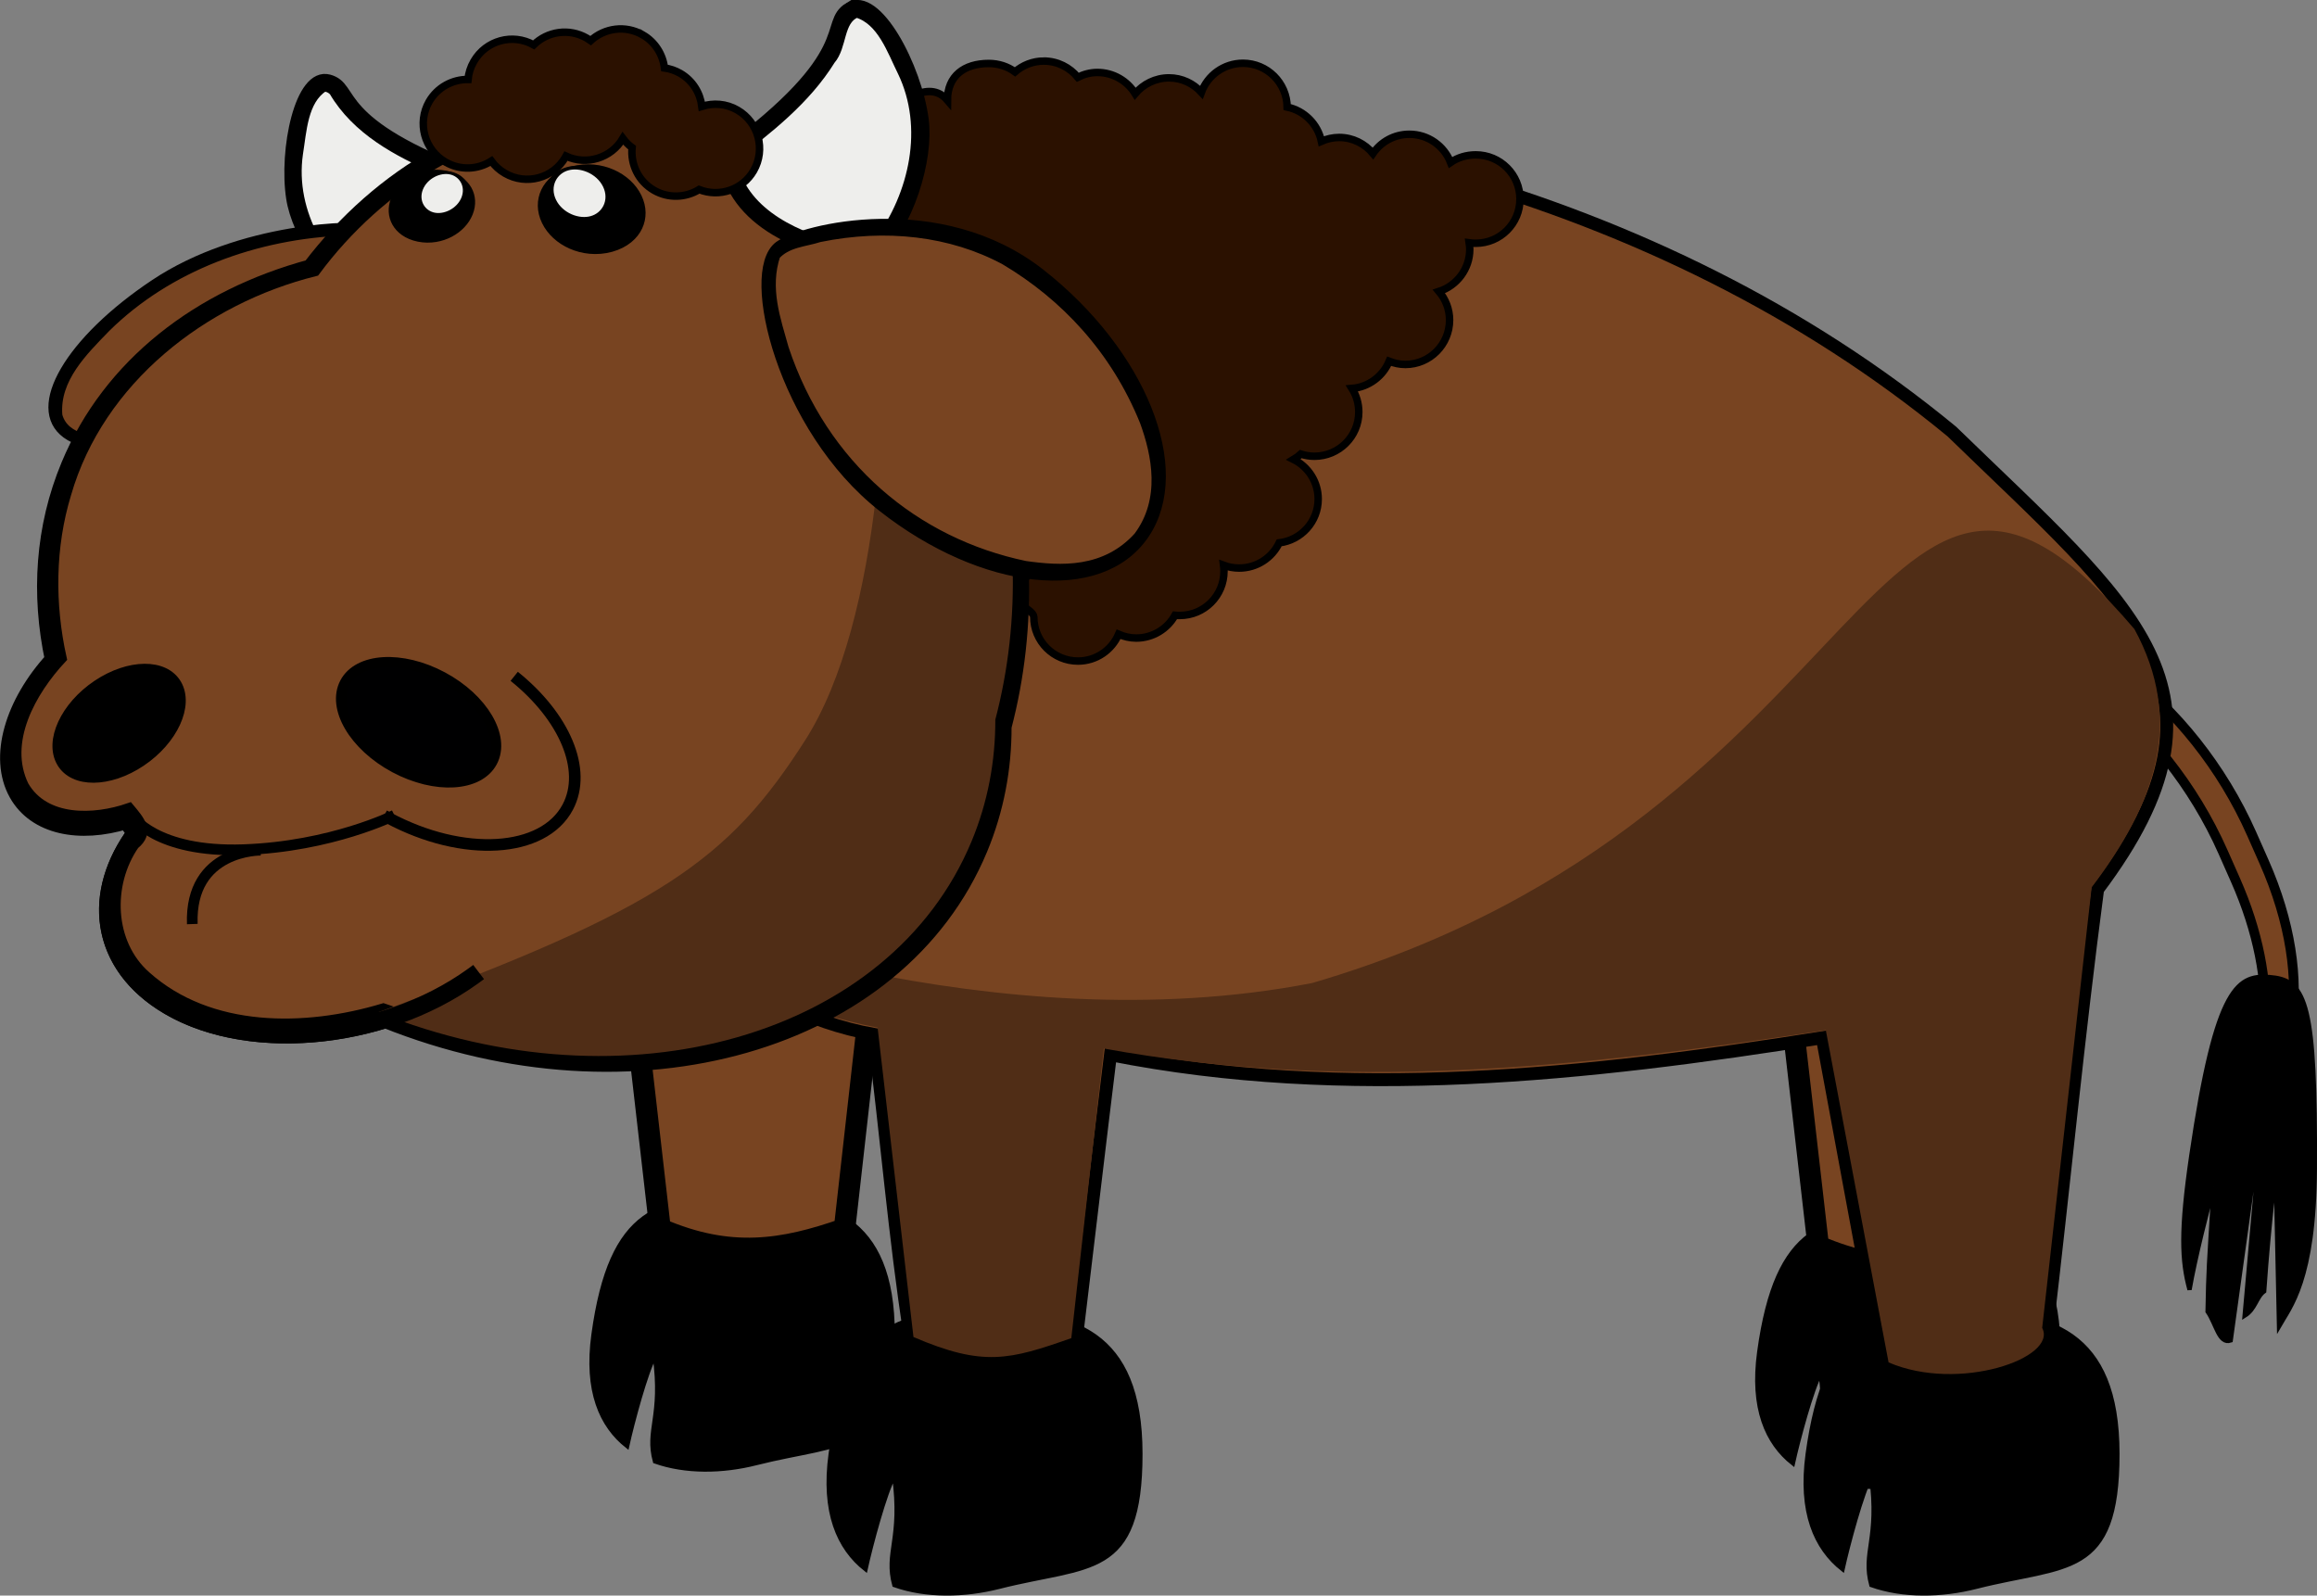 <?xml version="1.0" encoding="UTF-8" standalone="no"?>
<!-- Created with Inkscape (http://www.inkscape.org/) -->

<svg
   xmlns:dc="http://purl.org/dc/elements/1.1/"
   xmlns:cc="http://creativecommons.org/ns#"
   xmlns:rdf="http://www.w3.org/1999/02/22-rdf-syntax-ns#"
   xmlns:svg="http://www.w3.org/2000/svg"
   xmlns="http://www.w3.org/2000/svg"
   xmlns:xlink="http://www.w3.org/1999/xlink"
   xmlns:sodipodi="http://sodipodi.sourceforge.net/DTD/sodipodi-0.dtd"
   xmlns:inkscape="http://www.inkscape.org/namespaces/inkscape"
   width="362.048"
   height="249.315"
   id="svg2728"
   sodipodi:version="0.32"
   inkscape:version="0.48.2 r9819"
   version="1.0"
   sodipodi:docname="bison.svg"
   inkscape:output_extension="org.inkscape.output.svg.inkscape">
  <rect width="100%" height="100%" fill="#808080" stroke="none"/>
  <defs
     id="defs2730">
    <linearGradient
       id="linearGradient2342">
      <stop
         style="stop-color:#c98b2b;stop-opacity:0;"
         offset="0"
         id="stop2344" />
      <stop
         style="stop-color:#c98b2b;stop-opacity:1;"
         offset="1"
         id="stop2346" />
    </linearGradient>
    <linearGradient
       inkscape:collect="always"
       xlink:href="#linearGradient2342"
       id="linearGradient2492"
       gradientUnits="userSpaceOnUse"
       gradientTransform="matrix(0.65,0,0,0.65,99.754,-71.9)"
       x1="95.612"
       y1="326.193"
       x2="373.432"
       y2="326.193" />
  </defs>
  <sodipodi:namedview
     id="base"
     pagecolor="#ffffff"
     bordercolor="#666666"
     borderopacity="1.0"
     gridtolerance="10000"
     guidetolerance="10"
     objecttolerance="10"
     inkscape:pageopacity="0.0"
     inkscape:pageshadow="2"
     inkscape:zoom="0.7"
     inkscape:cx="-189.18006"
     inkscape:cy="-100.40506"
     inkscape:document-units="px"
     inkscape:current-layer="layer1"
     showgrid="false"
     inkscape:window-width="1440"
     inkscape:window-height="845"
     inkscape:window-x="-3"
     inkscape:window-y="-3"
     inkscape:window-maximized="1"
     fit-margin-top="0"
     fit-margin-left="0"
     fit-margin-right="0"
     fit-margin-bottom="0" />
  <g
     inkscape:label="Layer 1"
     inkscape:groupmode="layer"
     id="layer1"
     transform="translate(-107.178,-346.302)">
    <g
       id="g4656">
      <path
         style="fill:#784421;fill-opacity:1;stroke:#000000;stroke-width:1.519;stroke-miterlimit:4;stroke-opacity:1;stroke-dasharray:none"
         d="m 411.942,443.869 -1.82,2.4 c 15.358,-2.536 35.174,12.258 44.427,33.167 l 1.926,4.352 c 7.149,16.153 5.838,31.091 -2.208,38.22 11.866,-5.122 14.997,-22.268 6.681,-41.058 l -1.926,-4.352 c -9.253,-20.909 -29.069,-35.703 -44.427,-33.167 l -2.653,0.438 z"
         id="path3011"
         sodipodi:nodetypes="ccccccccc"
         inkscape:connector-curvature="0" />
      <rect
         width="20.42"
         height="83.412"
         x="394.881"
         y="473.001"
         style="fill:#2e3436;stroke:#000000;stroke-width:0.672"
         id="rect3013" />
      <rect
         width="20.421"
         height="83.411"
         x="407.594"
         y="488.89"
         style="fill:#2e3436;stroke:#000000;stroke-width:0.672"
         id="rect3015" />
      <path
         d="m 405.451,536.131 c -12.91,0 -20.635,1.361 -23.375,21.417 -1.204,8.803 1.216,14.211 5.255,17.399 0.813,-3.67 2.919,-11.577 4.32,-14.094 1.308,9.561 -1.329,11.537 0.032,16.492 4.784,1.695 10.555,1.6 15.831,0.259 13.596,-3.457 21.311,-1.266 21.311,-20.056 8.9e-4,-18.752 -10.466,-21.417 -23.375,-21.417 z"
         style="fill:#000000;stroke:#000000;stroke-width:0.672"
         id="path3017"
         inkscape:connector-curvature="0" />
      <path
         d="m 413.844,551.312 c -13.363,0 -21.359,1.409 -24.196,22.167 -1.244,9.111 1.261,14.71 5.439,18.009 0.841,-3.798 3.022,-11.984 4.471,-14.589 1.354,9.896 -1.376,11.943 0.034,17.07 4.951,1.754 10.925,1.656 16.386,0.268 14.073,-3.578 22.058,-1.309 22.058,-20.759 8.9e-4,-19.411 -10.832,-22.167 -24.193,-22.167 z"
         style="fill:#000000;stroke:#000000;stroke-width:0.672"
         id="path3019"
         inkscape:connector-curvature="0" />
      <rect
         width="20.42"
         height="83.412"
         x="215.403"
         y="473.001"
         style="fill:#2e3436;stroke:#000000;stroke-width:0.672"
         id="rect3021" />
      <rect
         width="20.421"
         height="83.411"
         x="254.927"
         y="488.89"
         style="fill:#2e3436;stroke:#000000;stroke-width:0.672"
         id="rect3023" />
      <path
         d="m 223.292,533.437 c -12.91,0 -20.636,1.361 -23.375,21.417 -1.204,8.803 1.217,14.211 5.255,17.399 0.814,-3.67 2.919,-11.577 4.321,-14.094 1.308,9.561 -1.329,11.537 0.033,16.492 4.784,1.695 10.555,1.6 15.83,0.259 13.597,-3.457 21.31,-1.266 21.31,-20.056 0,-18.752 -10.466,-21.417 -23.375,-21.417 z"
         style="fill:#000000;stroke:#000000;stroke-width:0.672"
         id="path3025"
         inkscape:connector-curvature="0" />
      <path
         d="m 261.178,551.312 c -13.362,0 -21.359,1.409 -24.195,22.167 -1.245,9.111 1.259,14.71 5.439,18.009 0.842,-3.798 3.021,-11.984 4.472,-14.589 1.354,9.896 -1.376,11.943 0.034,17.07 4.951,1.754 10.925,1.656 16.385,0.268 14.074,-3.578 22.059,-1.309 22.059,-20.759 0,-19.411 -10.834,-22.167 -24.195,-22.167 z"
         style="fill:#000000;stroke:#000000;stroke-width:0.672"
         id="path3027"
         inkscape:connector-curvature="0" />
      <path
         style="fill:#784421;fill-opacity:1;stroke:#000000;stroke-width:3.36;stroke-miterlimit:4;stroke-opacity:1;stroke-dasharray:none"
         d="m 202.276,468.267 44.909,-1.347 -8.043,71.4 c -9.607,3.368 -17.874,4.715 -28.822,0 l -8.043,-70.053 z"
         id="path3029"
         sodipodi:nodetypes="ccccc"
         inkscape:connector-curvature="0" />
      <path
         sodipodi:nodetypes="ccccc"
         id="path3033"
         d="m 383.253,470.962 44.909,-1.347 -8.043,71.4 c -9.607,3.368 -17.874,4.715 -28.822,0 l -8.043,-70.053 z"
         style="fill:#784421;fill-opacity:1;stroke:#000000;stroke-width:3.36;stroke-miterlimit:4;stroke-opacity:1;stroke-dasharray:none"
         inkscape:connector-curvature="0" />
      <path
         sodipodi:nodetypes="ccccccccccccc"
         style="fill:#784421;fill-opacity:1;stroke:#000000;stroke-width:2.016;stroke-miterlimit:4;stroke-opacity:1;stroke-dasharray:none"
         d="m 250.808,362.577 c -23.087,0.465 -42.861,17.916 -51.529,38.673 -13.287,30.474 -7.817,69.845 16.988,92.845 7.601,6.993 17.234,12.015 27.419,13.83 2.006,15.609 3.32,31.835 5.697,47.067 8.242,3.734 17.843,2.971 26.057,-0.168 1.759,-14.572 3.466,-29.151 5.258,-43.72 36.767,7.29 74.561,3.177 111.226,-2.652 2.854,15.474 5.742,30.942 8.609,46.414 8.273,3.827 18.074,3.172 26.393,-0.042 2.738,-23.156 4.967,-46.521 8.023,-69.547 23.442,-31.179 5.448,-44.101 -22.794,-71.554 -46.394,-38.235 -107.306,-51.194 -161.346,-51.144 z"
         id="path3043"
         inkscape:connector-curvature="0" />
      <path
         style="fill:#502d16;fill-opacity:1;stroke:none"
         d="m 312.202,499.904 c -50.137,9.767 -102.093,-10.777 -102.093,-10.777 8.352,9.924 22.372,15.447 34.2,17.741 l 5.605,48.344 c 10.948,4.715 15.057,3.546 24.664,0.179 l 5.086,-45.255 c 36.998,6.736 73.132,3.199 112.811,-2.863 l 9.806,51.907 c 10.948,4.715 26.461,-0.674 24.003,-5.389 l 7.729,-68.843 c 10.08,-13.243 14.454,-26.096 6.686,-40.345 -40.752,-47.949 -38.848,29.112 -128.498,55.302 z"
         id="path3045"
         sodipodi:nodetypes="cccccccccccc"
         inkscape:connector-curvature="0" />
      <path
         style="fill:#000000;stroke:#000000;stroke-width:0.672"
         d="m 462.232,499.014 c -5.332,-0.56 -8.699,0.933 -12.64,27.829 -1.73,11.806 -1.503,16.51 -0.282,20.979 0.85,-4.908 2.847,-12.769 3.778,-16.099 -0.799,12.936 -0.827,12.776 -0.958,19.508 1.358,1.946 1.776,5.15 3.61,4.524 1.659,-11.942 5.11,-36.866 5.11,-36.866 l -2.934,33.003 c 1.704,-1.041 1.804,-2.926 3.056,-3.825 0.821,-11.722 1.806,-18.545 1.806,-18.545 l 0.513,24.012 c 1.691,-2.966 5.508,-7.183 5.595,-24.655 0.127,-25.399 -1.323,-29.307 -6.655,-29.866 z"
         id="path3057"
         sodipodi:nodetypes="cccccccccccsc"
         inkscape:connector-curvature="0" />
      <path
         sodipodi:nodetypes="ccscccscsscsccscsscscsscscsccssccsscscssscscsccscscsccc"
         inkscape:connector-curvature="0"
         id="path4055-0"
         d="m 270.279,355.842 c -1.719,0 -3.29,0.65 -4.5,1.688 -1.145,-0.839 -2.565,-1.312 -4.094,-1.312 -3.82,0 -6.46,1.926 -6.46,5.746 -5.811,-6.852 -19.93,14.449 -8.103,12.348 -0.233,1.093 -5.406,6.705 -5.464,7.851 -6.673,2.845 16.12,9.138 16.12,17.43 0,0.675 0.033,1.343 0.094,2 -2.351,1.105 -3.969,3.481 -3.969,6.25 0,3.82 3.087,6.938 6.906,6.938 0.304,0 0.581,-0.056 0.875,-0.094 -0.069,0.393 -0.125,0.775 -0.125,1.188 0,2.544 1.391,4.768 3.438,5.969 1.254,3.235 3.294,6.025 5.844,8.094 -1.716,1.259 -2.844,3.302 -2.844,5.594 0,1.56 -3.505,2.494 -2.634,3.651 -0.433,0.904 3.353,2.436 3.353,3.505 0,3.82 3.087,6.906 6.906,6.906 2.85,0 5.285,-1.726 6.344,-4.188 0.844,0.367 1.771,0.594 2.75,0.594 2.602,0 4.882,-1.44 6.062,-3.562 0.243,0.026 0.501,0.031 0.75,0.031 3.82,0 6.906,-3.087 6.906,-6.906 0,-0.315 -0.022,-0.634 -0.062,-0.938 0.759,0.286 1.579,0.438 2.438,0.438 2.753,0 5.137,-1.609 6.25,-3.938 3.426,-0.412 6.094,-3.307 6.094,-6.844 0,-2.712 -1.571,-5.054 -3.844,-6.188 0.405,-0.239 0.778,-0.53 1.125,-0.844 0.669,0.216 1.384,0.344 2.125,0.344 3.82,0 6.938,-3.087 6.938,-6.906 0,-1.354 -0.39,-2.621 -1.062,-3.688 2.624,-0.218 4.84,-1.923 5.812,-4.25 0.785,0.31 1.636,0.5 2.531,0.5 3.82,0 6.906,-3.118 6.906,-6.938 0,-1.704 -0.634,-3.263 -1.656,-4.469 2.781,-0.896 4.812,-3.515 4.812,-6.594 0,-0.347 -0.044,-0.667 -0.094,-1 0.333,0.049 0.685,0.062 1.031,0.062 3.82,0 6.906,-3.087 6.906,-6.906 0,-3.82 -3.087,-6.906 -6.906,-6.906 -1.457,0 -2.823,0.418 -3.938,1.188 -1.004,-2.579 -3.503,-4.406 -6.438,-4.406 -2.372,0 -4.442,1.181 -5.688,3 -1.269,-1.518 -3.149,-2.5 -5.281,-2.5 -0.98,0 -1.936,0.226 -2.781,0.594 -0.56,-2.677 -2.667,-4.783 -5.344,-5.344 -0.05,-3.777 -3.118,-6.844 -6.906,-6.844 -2.979,0 -5.527,1.89 -6.5,4.531 -1.264,-1.373 -3.049,-2.25 -5.062,-2.25 -2.117,0 -4.013,0.971 -5.281,2.469 -1.217,-1.98 -3.412,-3.312 -5.906,-3.312 -1.107,0 -2.135,0.287 -3.062,0.75 -1.269,-1.537 -3.164,-2.531 -5.312,-2.531 z"
         style="fill:#2b1100;fill-opacity:1;stroke:#000000;stroke-width:1.168;stroke-miterlimit:4;stroke-opacity:1;stroke-dasharray:none" />
      <g
         transform="matrix(0.866,0.5,-0.5,0.866,241.436,-41.014)"
         id="g4461">
        <g
           id="g4026"
           transform="translate(-26,-28)">
          <path
             inkscape:connector-curvature="0"
             sodipodi:nodetypes="cccsz"
             id="path3061"
             d="m 154.144,415.663 c 4.346,-1.136 3.398,5.73 27.717,1.502 6.075,6.921 3.018,16.792 -3.69,26.3 -7.57,0.166 -16.278,-4.418 -19.838,-8.849 -4.754,-5.916 -8.733,-17.765 -4.189,-18.953 z"
             style="fill:#eeeeec;fill-opacity:1;stroke:#000000;stroke-width:1.67;stroke-miterlimit:4;stroke-opacity:1;stroke-dasharray:none" />
          <path
             inkscape:connector-curvature="0"
             style="fill:#eeeeec;fill-opacity:1;stroke:#000000;stroke-width:1.67;stroke-miterlimit:4;stroke-opacity:1;stroke-dasharray:none"
             d="m 153.906,417.017 c -1.778,3.468 0.509,7.754 1.771,11.087 3.501,8.76 12.809,13.814 21.903,14.258 4.237,-6.23 8.808,-14.795 4.985,-22.279 -0.989,-3.163 -4.481,-0.685 -6.775,-0.887 -6.726,0.779 -13.981,1.035 -20.093,-2.455 -0.591,-0.15 -1.301,-0.143 -1.792,0.276 z"
             id="path3063" />
          <g
             style="fill:#784421"
             transform="matrix(0.837,0,0,0.765,28.901,101.429)"
             id="g3254">
            <path
               style="fill:#784421;fill-opacity:1;stroke:#000000;stroke-width:1.411;stroke-miterlimit:4;stroke-opacity:1;stroke-dasharray:none"
               d="m 140.23,500.442 c 8.439,0.985 22.211,-13.52 30.742,-32.375 8.531,-18.856 5.415,-37.465 0.167,-35.942 -3.655,1.06 -22.211,13.52 -30.742,32.375 -8.531,18.856 -8.606,34.958 -0.167,35.942 z"
               id="path3065"
               sodipodi:nodetypes="csssc"
               inkscape:connector-curvature="0" />
            <path
               id="path3067"
               d="m 166.627,435.902 c -14.402,9.83 -25.491,24.553 -29.759,41.543 -1.477,6.456 -3.497,14.176 0.356,20.217 3.35,3.666 8.835,0.633 12.011,-1.768 10.671,-8.511 17.955,-20.839 22.784,-33.483 2.807,-8.758 4.695,-18.57 1.543,-27.428 -0.524,-1.972 -2.573,-2.275 -3.923,-0.941 -1.034,0.569 -2.041,1.188 -3.011,1.861 z"
               style="fill:#784421;fill-opacity:1;stroke:#000000;stroke-width:1.411;stroke-miterlimit:4;stroke-opacity:1;stroke-dasharray:none"
               inkscape:connector-curvature="0" />
          </g>
          <path
             inkscape:connector-curvature="0"
             style="fill:#dcdcdc;fill-opacity:1;stroke:#000000;stroke-width:2.783;stroke-miterlimit:4;stroke-opacity:1;stroke-dasharray:none"
             d="m 193.119,398.888 c -15.271,9.542 -24.397,25.616 -26.702,43.684 -12.608,12.653 -19.35,28.851 -17.187,45.552 1.345,10.385 5.98,19.731 12.997,27.513 -2.014,9.048 -0.004,17.59 5.516,20.878 5.017,2.989 11.571,0.817 16.84,-4.847 0.749,0.342 1.507,0.665 2.273,0.985 -1.286,11.493 5.029,20.127 16.686,20.808 10.664,0.623 22.884,-5.586 31.647,-15.108 41.312,-5.928 71.188,-36.75 66.952,-69.452 -0.853,-6.582 -3.032,-12.743 -6.294,-18.357 -2.104,-7.687 -5.39,-15.306 -9.916,-22.55 -21.605,-34.575 -63.183,-47.621 -92.812,-29.107 z"
             id="path3069" />
          <path
             inkscape:connector-curvature="0"
             style="fill:#784421;fill-opacity:1;stroke:#000000;stroke-width:1.67;stroke-miterlimit:4;stroke-opacity:1;stroke-dasharray:none"
             d="m 192.04,400.241 c -14.212,9.355 -22.944,25.582 -24.863,42.37 -12.987,12.513 -20.755,31.542 -16.294,49.6 1.962,8.459 6.387,16.249 12.243,22.638 -1.567,6.792 -1.498,15.937 4.868,20.235 5.717,3.27 12.273,-0.883 16.03,-5.226 2.34,0.857 4.606,1.584 3.489,4.503 -0.622,7.507 4.268,15.414 11.892,16.936 13.102,2.73 25.95,-4.916 34.679,-14.185 9.954,-1.911 20.169,-4.444 29.282,-9.227 18.329,-9.103 34.368,-25.87 37.302,-46.732 1.678,-10.793 -1.06,-21.87 -6.332,-31.322 -8.393,-30.361 -35.35,-56.203 -67.332,-58.566 -12.275,-0.912 -24.696,2.087 -34.966,8.977 z"
             id="path3071" />
          <path
             inkscape:connector-curvature="0"
             style="fill:none;stroke:#000000;stroke-width:1.814;stroke-miterlimit:4;stroke-opacity:1;stroke-dasharray:none"
             d="m 219.089,510.913 c 0.263,-0.003 0.521,-0.014 0.786,-0.022 13.228,-0.434 23.711,-7.36 23.41,-15.477 -0.245,-6.622 -7.584,-11.987 -17.466,-13.506"
             id="path3073"
             sodipodi:nodetypes="csscc" />
          <path
             inkscape:connector-curvature="0"
             style="fill:#502d16;fill-opacity:1;stroke:none"
             d="m 240.436,393.009 c 13.137,18.605 30.762,52.648 29.752,74.824 -1.011,22.177 -6.31,34.037 -36.532,70.162 41.312,-5.928 71.188,-36.75 66.952,-69.452 -0.852,-6.582 -3.032,-12.743 -6.294,-18.357 -2.104,-7.687 -5.39,-15.306 -9.916,-22.55 -10.923,-17.481 -26.953,-29.45 -43.962,-34.628 z"
             id="path3075"
             sodipodi:nodetypes="czcscsc" />
          <path
             transform="matrix(0.474,-0.159,0.035,0.241,-19.895,450.367)"
             d="m 417,161.094 c 0,12.703 -5.149,23 -11.5,23 -6.351,0 -11.5,-10.297 -11.5,-23 0,-12.703 5.149,-23 11.5,-23 6.351,0 11.5,10.297 11.5,23 z"
             sodipodi:ry="23"
             sodipodi:rx="11.5"
             sodipodi:cy="161.09448"
             sodipodi:cx="405.5"
             id="path3077"
             style="fill:#000000;fill-opacity:1;stroke:#000000;stroke-width:3;stroke-miterlimit:4;stroke-opacity:1;stroke-dasharray:none"
             sodipodi:type="arc" />
          <path
             transform="matrix(0.292,-0.098,0.022,0.148,56.4,438.098)"
             sodipodi:type="arc"
             style="fill:#eeeeec;fill-opacity:1;stroke:#000000;stroke-width:3;stroke-miterlimit:4;stroke-opacity:1;stroke-dasharray:none"
             id="path3079"
             sodipodi:cx="405.5"
             sodipodi:cy="161.09448"
             sodipodi:rx="11.5"
             sodipodi:ry="23"
             d="m 417,161.094 c 0,12.703 -5.149,23 -11.5,23 -6.351,0 -11.5,-10.297 -11.5,-23 0,-12.703 5.149,-23 11.5,-23 6.351,0 11.5,10.297 11.5,23 z" />
          <path
             sodipodi:type="arc"
             style="fill:#000001;fill-opacity:1;stroke:#000000;stroke-width:3;stroke-miterlimit:4;stroke-opacity:1;stroke-dasharray:none"
             id="path3081"
             sodipodi:cx="336.5"
             sodipodi:cy="269.09448"
             sodipodi:rx="24.5"
             sodipodi:ry="15"
             d="m 361,269.094 c 0,8.284 -10.969,15 -24.5,15 -13.531,0 -24.5,-6.716 -24.5,-15 0,-8.284 10.969,-15 24.5,-15 13.531,0 24.5,6.716 24.5,15 z"
             transform="matrix(0.533,-0.017,0.02,0.534,31.735,357.619)" />
          <path
             transform="matrix(-0.197,0.402,0.403,0.231,133.866,321.695)"
             d="m 361,269.094 c 0,8.284 -10.969,15 -24.5,15 -13.531,0 -24.5,-6.716 -24.5,-15 0,-8.284 10.969,-15 24.5,-15 13.531,0 24.5,6.716 24.5,15 z"
             sodipodi:ry="15"
             sodipodi:rx="24.5"
             sodipodi:cy="269.09448"
             sodipodi:cx="336.5"
             id="path3083"
             style="fill:#000000;fill-opacity:1;stroke:#000000;stroke-width:3;stroke-miterlimit:4;stroke-opacity:1;stroke-dasharray:none"
             sodipodi:type="arc" />
          <path
             sodipodi:type="arc"
             style="fill:#000000;fill-opacity:1;stroke:#000000;stroke-width:3;stroke-miterlimit:4;stroke-opacity:1;stroke-dasharray:none"
             id="path3085"
             sodipodi:cx="405.5"
             sodipodi:cy="161.09448"
             sodipodi:rx="11.5"
             sodipodi:ry="23"
             d="m 417,161.094 c 0,12.703 -5.149,23 -11.5,23 -6.351,0 -11.5,-10.297 -11.5,-23 0,-12.703 5.149,-23 11.5,-23 6.351,0 11.5,10.297 11.5,23 z"
             transform="matrix(-0.435,0.442,0.249,0.17,336.089,206.021)" />
          <path
             d="m 417,161.094 c 0,12.703 -5.149,23 -11.5,23 -6.351,0 -11.5,-10.297 -11.5,-23 0,-12.703 5.149,-23 11.5,-23 6.351,0 11.5,10.297 11.5,23 z"
             sodipodi:ry="23"
             sodipodi:rx="11.5"
             sodipodi:cy="161.09448"
             sodipodi:cx="405.5"
             id="path3087"
             style="fill:#eeeeec;fill-opacity:1;stroke:#000000;stroke-width:3;stroke-miterlimit:4;stroke-opacity:1;stroke-dasharray:none"
             sodipodi:type="arc"
             transform="matrix(-0.268,0.272,0.153,0.104,280.943,284.381)" />
          <path
             inkscape:connector-curvature="0"
             style="fill:none;stroke:#000000;stroke-width:1.67;stroke-linecap:butt;stroke-linejoin:miter;stroke-miterlimit:4;stroke-opacity:1;stroke-dasharray:none"
             d="m 184.989,530.639 c 0,0 6.061,3.177 17.738,-4.12 11.678,-7.297 17.726,-16.455 17.726,-16.455"
             id="path3089" />
          <path
             inkscape:connector-curvature="0"
             style="fill:none;stroke:#000000;stroke-width:2.783;stroke-miterlimit:4;stroke-opacity:1;stroke-dasharray:none"
             d="m 244.109,524.702 c -0.135,0.323 -0.28,0.639 -0.426,0.964 -7.277,16.218 -25.245,28.664 -40.143,27.793 -12.153,-0.711 -18.506,-10.055 -16.485,-22.284"
             id="path3091"
             sodipodi:nodetypes="csscc" />
          <path
             inkscape:connector-curvature="0"
             style="fill:none;stroke:#000000;stroke-width:1.67;stroke-linecap:butt;stroke-linejoin:miter;stroke-miterlimit:4;stroke-opacity:1;stroke-dasharray:none"
             d="m 205.116,525.233 c 0,0 -9.714,5.412 -3.504,15.35"
             id="path3093"
             sodipodi:nodetypes="cs" />
          <path
             inkscape:connector-curvature="0"
             style="fill:#eeeeec;fill-opacity:1;stroke:#000000;stroke-width:1.67;stroke-miterlimit:4;stroke-opacity:1;stroke-dasharray:none"
             d="m 218.875,365.271 c -2.316,4.277 5.142,5.067 -5.579,29.553 5.701,8.194 16.858,7.547 28.577,2.966 2.129,-7.922 -0.437,-18.276 -4.172,-23.176 -4.987,-6.542 -16.404,-13.814 -18.826,-9.342 z"
             id="path3095"
             sodipodi:nodetypes="cccsz" />
          <path
             inkscape:connector-curvature="0"
             style="fill:#eeeeec;fill-opacity:1;stroke:#000000;stroke-width:1.67;stroke-miterlimit:4;stroke-opacity:1;stroke-dasharray:none"
             d="m 220.164,365.415 c -1.792,2.43 0.785,5.597 0.231,8.353 -0.227,7.274 -3.024,14.239 -5.826,20.908 4.883,6.522 14.109,6.034 21.061,4.016 2.133,-0.953 6.137,-0.656 5.697,-3.898 1.07,-9.333 -2.174,-19.639 -10.164,-25.093 -3.128,-2.076 -6.801,-5.365 -10.788,-4.439 -0.06,0.059 -0.173,0.072 -0.212,0.153 z"
             id="path3097" />
          <g
             style="fill:#784421"
             transform="matrix(0.734,0,0,1,60.611,0)"
             id="g3250">
            <path
               sodipodi:nodetypes="csssc"
               id="path3099"
               d="m 326.346,413.433 c -1.211,12.084 -24.254,19.575 -51.435,16.721 -27.181,-2.854 -50.592,-21.167 -47.048,-27.062 2.468,-4.106 24.254,-19.575 51.435,-16.721 27.181,2.854 48.259,14.978 47.048,27.062 z"
               style="fill:#784421;fill-opacity:1;stroke:#000000;stroke-width:1.67;stroke-miterlimit:4;stroke-opacity:1"
               inkscape:connector-curvature="0" />
            <path
               id="path3101"
               d="m 234.837,398.523 c -2.187,1.795 -5.423,3.176 -6.224,5.987 1.535,5.532 7.074,8.874 11.516,12.091 19.735,12.881 44.699,15.966 67.234,10.525 6.931,-2.054 15.464,-5.125 17.727,-12.825 1.195,-7.401 -5.534,-12.823 -11.135,-16.27 -12.946,-7.424 -27.917,-10.741 -42.709,-10.871 -12.863,0.281 -25.633,4.352 -36.409,11.363 z"
               style="fill:#784421;fill-opacity:1;stroke:#000000;stroke-width:1.67;stroke-miterlimit:4;stroke-opacity:1"
               inkscape:connector-curvature="0" />
          </g>
        </g>
        <path
           style="fill:#2b1100;fill-opacity:1;stroke:#000000;stroke-width:1.168;stroke-miterlimit:4;stroke-opacity:1;stroke-dasharray:none"
           d="m 167.092,357.061 c -3.093,0 -5.709,2.043 -6.594,4.844 -0.233,-0.024 -0.48,-0.031 -0.719,-0.031 -3.18,0 -5.848,2.14 -6.656,5.062 -3.777,0.05 -6.812,3.118 -6.812,6.906 0,1.041 0.213,2.021 0.625,2.906 -2.102,1.186 -3.531,3.445 -3.531,6.031 0,3.82 3.118,6.906 6.938,6.906 2.674,0 4.974,-1.498 6.125,-3.719 0.86,0.384 1.81,0.594 2.812,0.594 3.82,0 6.906,-3.087 6.906,-6.906 0,-0.062 0.002,-0.126 0,-0.188 3.513,-0.308 6.281,-3.258 6.312,-6.844 0.621,0.262 1.271,0.46 1.969,0.531 1.089,2.391 3.482,4.062 6.281,4.062 2.626,0 4.891,-1.469 6.062,-3.625 3.335,-0.494 5.906,-3.34 5.906,-6.812 0,-3.82 -3.118,-6.938 -6.938,-6.938 -2.029,0 -3.829,0.889 -5.094,2.281 -1.262,-1.672 -3.243,-2.781 -5.5,-2.781 -0.906,0 -1.77,0.184 -2.562,0.5 -1.262,-1.677 -3.271,-2.781 -5.531,-2.781 z"
           id="path4055"
           inkscape:connector-curvature="0" />
      </g>
    </g>
  </g>
</svg>
